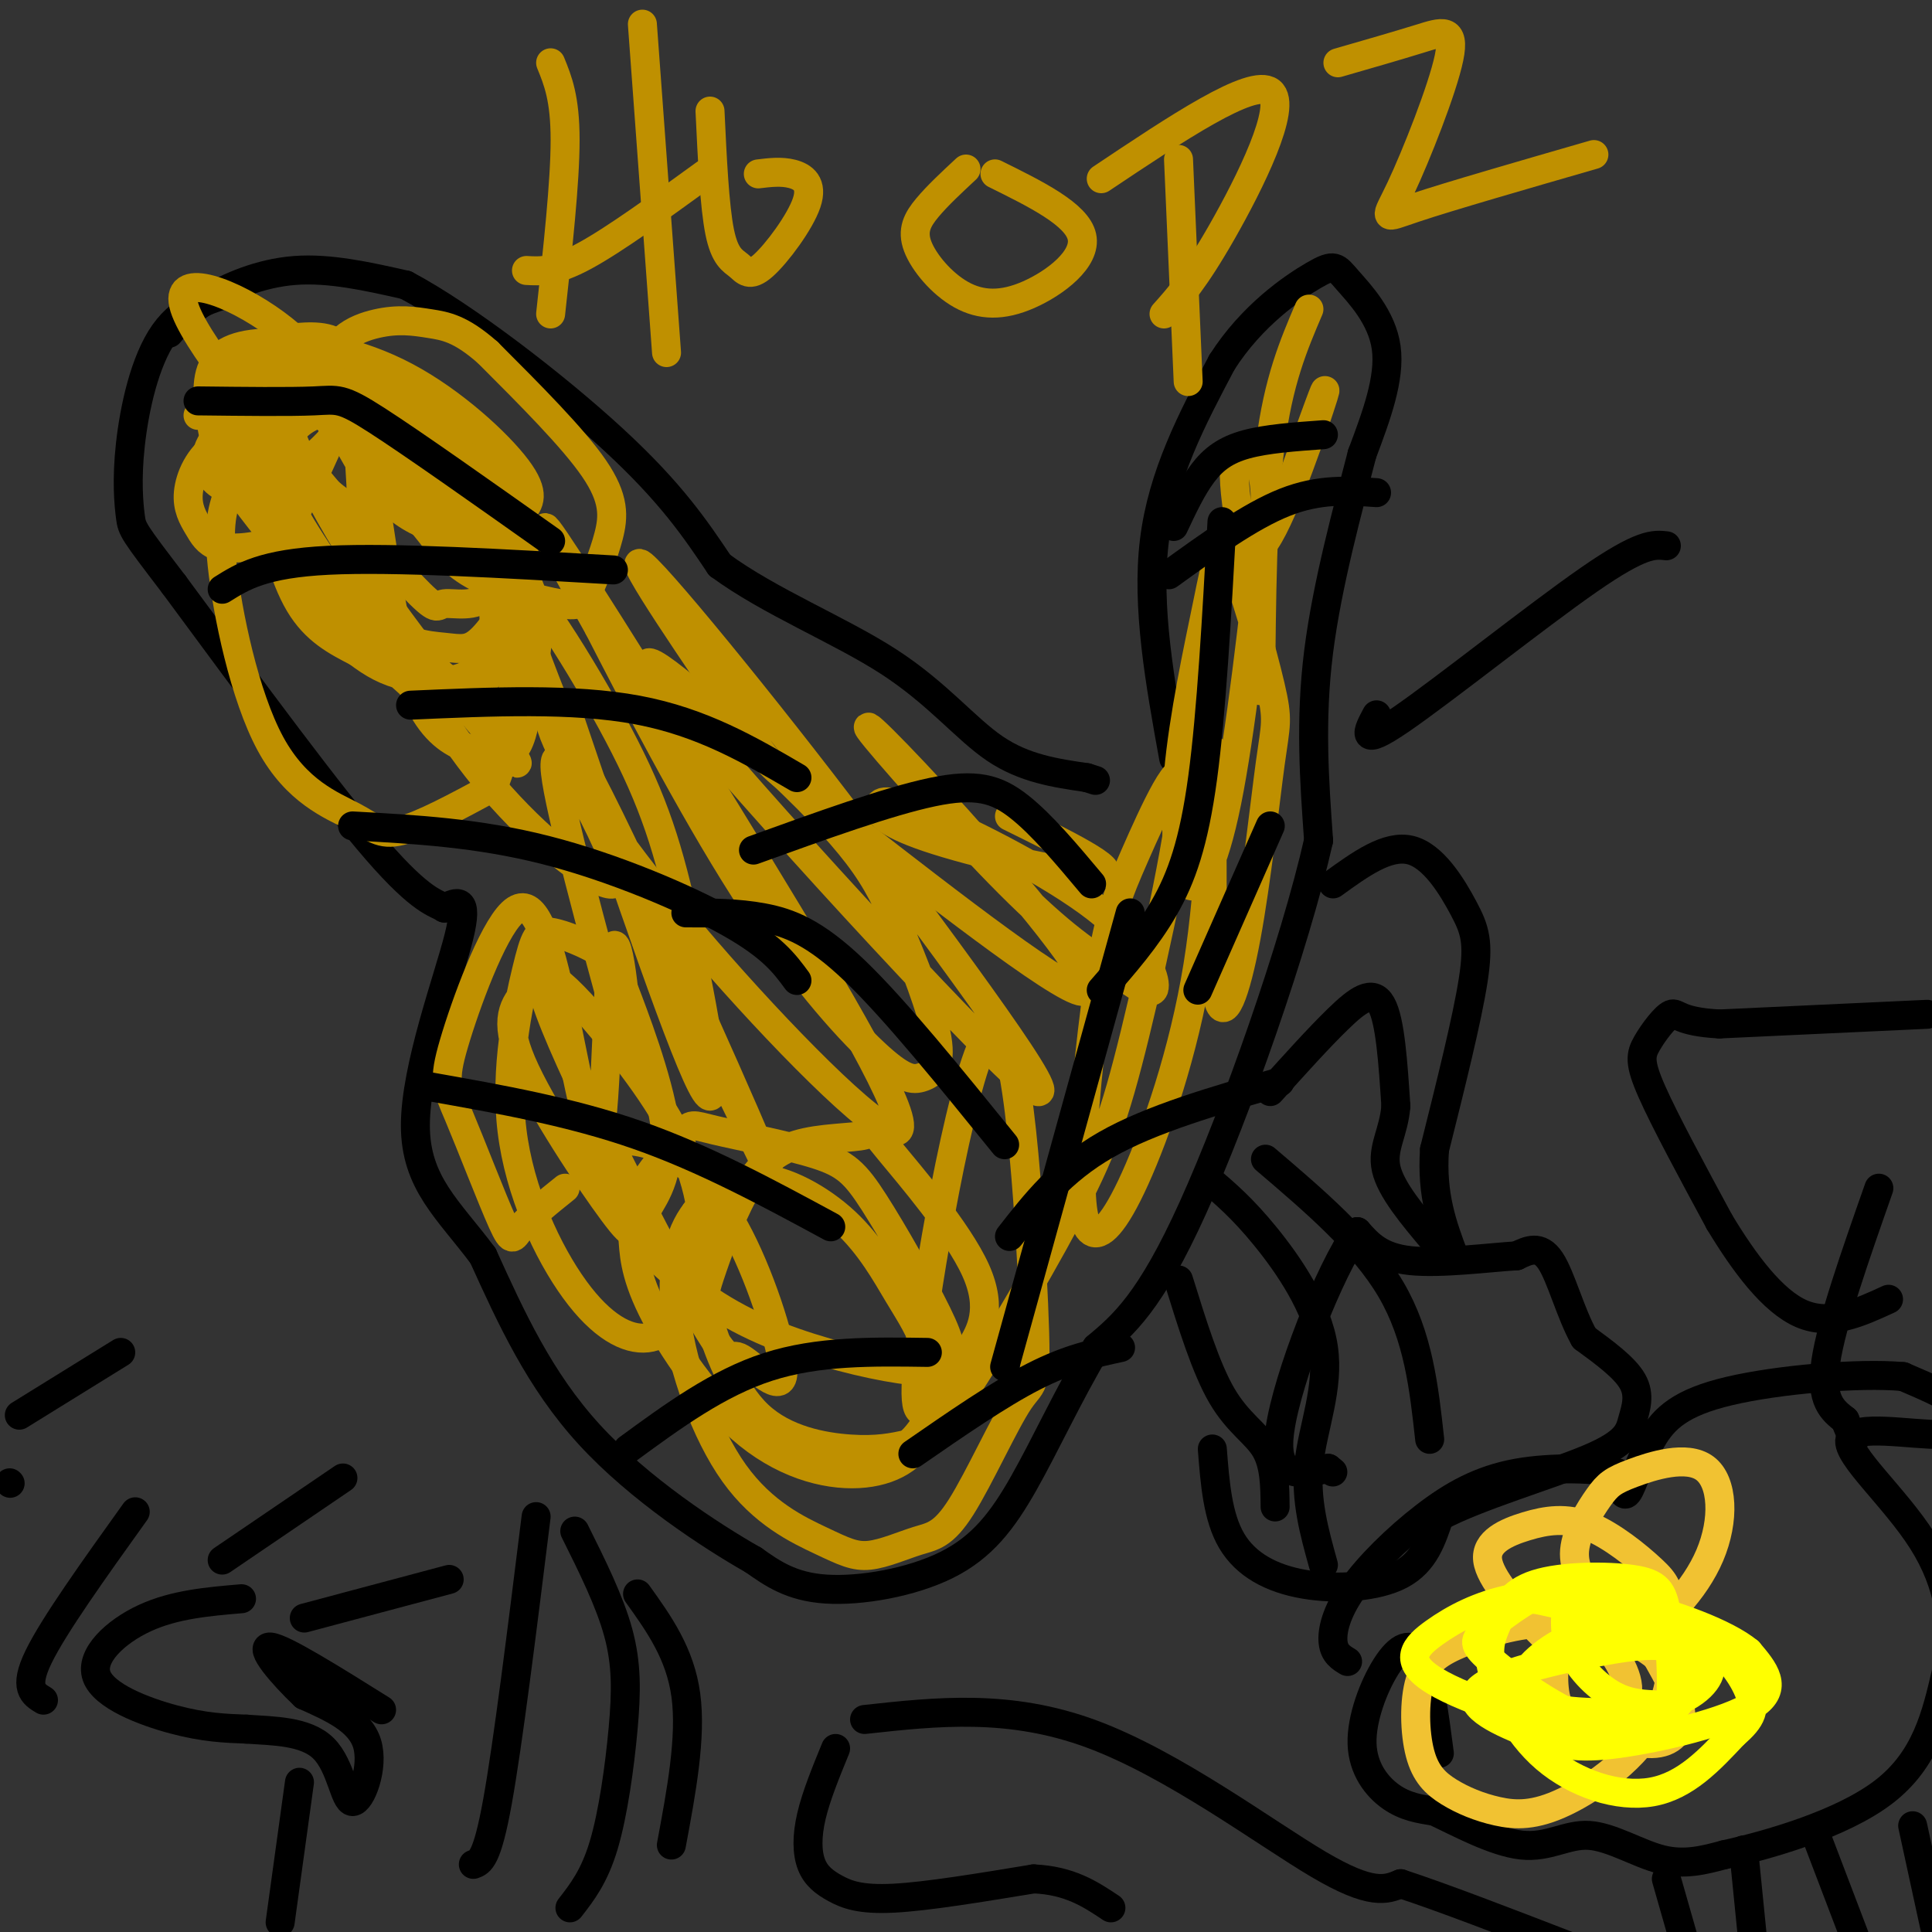 <svg viewBox='0 0 400 400' version='1.1' xmlns='http://www.w3.org/2000/svg' xmlns:xlink='http://www.w3.org/1999/xlink'><rect x="0" y="0" width="400" height="400" fill="#333333" stroke="none"/><g fill='none' stroke='#000000' stroke-width='6' stroke-linecap='round' stroke-linejoin='round'><path d='M35,69c1.889,-2.222 3.778,-4.444 8,-7c4.222,-2.556 10.778,-5.444 18,-6c7.222,-0.556 15.111,1.222 23,3'/><path d='M84,59c12.156,6.422 31.044,20.978 43,32c11.956,11.022 16.978,18.511 22,26'/><path d='M149,117c10.238,7.548 24.833,13.417 35,20c10.167,6.583 15.905,13.881 22,18c6.095,4.119 12.548,5.060 19,6'/><path d='M225,161c3.167,1.000 1.583,0.500 0,0'/><path d='M243,157c-2.833,-15.667 -5.667,-31.333 -4,-45c1.667,-13.667 7.833,-25.333 14,-37'/><path d='M253,75c6.188,-9.708 14.659,-15.478 19,-18c4.341,-2.522 4.553,-1.794 7,1c2.447,2.794 7.128,7.656 8,14c0.872,6.344 -2.064,14.172 -5,22'/><path d='M282,94c-2.778,10.800 -7.222,26.800 -9,41c-1.778,14.200 -0.889,26.600 0,39'/><path d='M273,174c-4.889,21.667 -17.111,56.333 -26,76c-8.889,19.667 -14.444,24.333 -20,29'/><path d='M227,279c-5.872,9.896 -10.553,20.137 -15,28c-4.447,7.863 -8.659,13.348 -16,17c-7.341,3.652 -17.812,5.472 -25,5c-7.188,-0.472 -11.094,-3.236 -15,-6'/><path d='M156,323c-8.911,-5.067 -23.689,-14.733 -34,-26c-10.311,-11.267 -16.156,-24.133 -22,-37'/><path d='M100,260c-7.143,-9.583 -14.000,-15.042 -14,-27c-0.000,-11.958 6.857,-30.417 9,-39c2.143,-8.583 -0.429,-7.292 -3,-6'/><path d='M92,188c-1.711,-1.156 -4.489,-1.044 -14,-12c-9.511,-10.956 -25.756,-32.978 -42,-55'/><path d='M36,121c-8.475,-11.108 -8.663,-11.380 -9,-14c-0.337,-2.620 -0.821,-7.590 0,-15c0.821,-7.410 2.949,-17.260 7,-23c4.051,-5.740 10.026,-7.370 16,-9'/><path d='M285,148c-1.867,3.489 -3.733,6.978 5,1c8.733,-5.978 28.067,-21.422 39,-29c10.933,-7.578 13.467,-7.289 16,-7'/><path d='M276,183c5.625,-4.077 11.250,-8.155 16,-7c4.750,1.155 8.625,7.542 11,12c2.375,4.458 3.250,6.988 2,15c-1.250,8.012 -4.625,21.506 -8,35'/><path d='M297,238c-0.667,9.500 1.667,15.750 4,22'/><path d='M263,226c4.978,-5.533 9.956,-11.067 14,-15c4.044,-3.933 7.156,-6.267 9,-3c1.844,3.267 2.422,12.133 3,21'/><path d='M289,229c-0.422,5.489 -2.978,8.711 -2,13c0.978,4.289 5.489,9.644 10,15'/><path d='M250,244c3.607,3.060 7.214,6.119 12,12c4.786,5.881 10.750,14.583 12,23c1.250,8.417 -2.214,16.548 -3,24c-0.786,7.452 1.107,14.226 3,21'/><path d='M262,240c10.167,8.667 20.333,17.333 26,27c5.667,9.667 6.833,20.333 8,31'/><path d='M244,265c2.844,9.178 5.689,18.356 9,24c3.311,5.644 7.089,7.756 9,11c1.911,3.244 1.956,7.622 2,12'/><path d='M399,210c0.000,0.000 -43.000,2.000 -43,2'/><path d='M356,212c-8.643,-0.434 -8.750,-2.518 -10,-2c-1.250,0.518 -3.644,3.640 -5,6c-1.356,2.360 -1.673,3.960 1,10c2.673,6.040 8.337,16.520 14,27'/><path d='M356,253c5.156,8.556 11.044,16.444 17,19c5.956,2.556 11.978,-0.222 18,-3'/><path d='M389,246c-4.917,14.000 -9.833,28.000 -11,36c-1.167,8.000 1.417,10.000 4,12'/><path d='M382,294c1.000,2.667 1.500,3.333 2,4'/><path d='M298,363c-1.083,-8.278 -2.166,-16.555 -4,-20c-1.834,-3.445 -4.419,-2.057 -7,2c-2.581,4.057 -5.156,10.785 -5,16c0.156,5.215 3.045,8.919 6,11c2.955,2.081 5.978,2.541 9,3'/><path d='M297,375c4.818,2.254 12.364,6.388 18,7c5.636,0.612 9.364,-2.297 14,-2c4.636,0.297 10.182,3.799 15,5c4.818,1.201 8.909,0.100 13,-1'/><path d='M357,384c8.778,-1.933 24.222,-6.267 33,-13c8.778,-6.733 10.889,-15.867 13,-25'/><path d='M403,346c2.065,-8.709 0.727,-17.983 -5,-27c-5.727,-9.017 -15.844,-17.778 -15,-21c0.844,-3.222 12.650,-0.906 19,-1c6.350,-0.094 7.243,-2.598 5,-5c-2.243,-2.402 -7.621,-4.701 -13,-7'/><path d='M394,285c-9.268,-0.821 -25.938,0.625 -36,3c-10.062,2.375 -13.517,5.678 -16,10c-2.483,4.322 -3.995,9.663 -5,11c-1.005,1.337 -1.502,-1.332 -2,-4'/><path d='M335,305c-4.137,-0.965 -13.479,-1.377 -21,0c-7.521,1.377 -13.222,4.544 -19,9c-5.778,4.456 -11.632,10.200 -15,15c-3.368,4.800 -4.248,8.657 -4,11c0.248,2.343 1.624,3.171 3,4'/><path d='M251,300c0.542,7.024 1.083,14.048 4,19c2.917,4.952 8.208,7.833 15,9c6.792,1.167 15.083,0.619 20,-2c4.917,-2.619 6.458,-7.310 8,-12'/><path d='M298,314c7.745,-4.188 23.107,-8.659 31,-12c7.893,-3.341 8.317,-5.553 9,-8c0.683,-2.447 1.624,-5.128 0,-8c-1.624,-2.872 -5.812,-5.936 -10,-9'/><path d='M328,277c-2.800,-4.911 -4.800,-12.689 -7,-16c-2.200,-3.311 -4.600,-2.156 -7,-1'/><path d='M314,260c-5.489,0.333 -15.711,1.667 -22,1c-6.289,-0.667 -8.644,-3.333 -11,-6'/><path d='M281,255c-5.711,7.822 -14.489,30.378 -16,41c-1.511,10.622 4.244,9.311 10,8'/><path d='M275,304c1.667,1.333 0.833,0.667 0,0'/><path d='M345,389c0.000,0.000 4.000,14.000 4,14'/><path d='M361,383c0.000,0.000 2.000,20.000 2,20'/><path d='M376,380c0.000,0.000 8.000,21.000 8,21'/><path d='M396,378c0.000,0.000 5.000,23.000 5,23'/><path d='M50,331c-6.935,0.589 -13.869,1.179 -20,4c-6.131,2.821 -11.458,7.875 -10,12c1.458,4.125 9.702,7.321 16,9c6.298,1.679 10.649,1.839 15,2'/><path d='M51,358c5.670,0.389 12.344,0.362 16,4c3.656,3.638 4.292,10.941 6,11c1.708,0.059 4.488,-7.126 3,-12c-1.488,-4.874 -7.244,-7.437 -13,-10'/><path d='M63,351c-4.600,-4.356 -9.600,-10.244 -7,-10c2.600,0.244 12.800,6.622 23,13'/><path d='M62,369c0.000,0.000 -4.000,29.000 -4,29'/><path d='M2,307c0.000,0.000 0.100,0.100 0.1,0.1'/><path d='M4,293c0.000,0.000 21.000,-13.000 21,-13'/><path d='M9,352c-2.083,-1.250 -4.167,-2.500 -1,-9c3.167,-6.500 11.583,-18.250 20,-30'/><path d='M46,323c0.000,0.000 25.000,-17.000 25,-17'/><path d='M63,335c0.000,0.000 30.000,-8.000 30,-8'/><path d='M98,386c1.417,-0.500 2.833,-1.000 5,-13c2.167,-12.000 5.083,-35.500 8,-59'/><path d='M118,395c2.530,-3.250 5.060,-6.500 7,-13c1.940,-6.500 3.292,-16.250 4,-24c0.708,-7.750 0.774,-13.500 -1,-20c-1.774,-6.500 -5.387,-13.750 -9,-21'/><path d='M139,382c2.083,-11.167 4.167,-22.333 3,-31c-1.167,-8.667 -5.583,-14.833 -10,-21'/><path d='M173,362c-2.011,4.914 -4.022,9.828 -5,14c-0.978,4.172 -0.922,7.603 0,10c0.922,2.397 2.710,3.761 5,5c2.290,1.239 5.083,2.354 12,2c6.917,-0.354 17.959,-2.177 29,-4'/><path d='M214,389c7.500,0.333 11.750,3.167 16,6'/><path d='M179,356c15.000,-1.644 30.000,-3.289 47,3c17.000,6.289 36.000,20.511 47,27c11.000,6.489 14.000,5.244 17,4'/><path d='M290,390c8.667,2.833 21.833,7.917 35,13'/></g>
<g fill='none' stroke='#bf9000' stroke-width='6' stroke-linecap='round' stroke-linejoin='round'><path d='M41,86c10.267,-1.800 20.533,-3.600 27,-4c6.467,-0.400 9.133,0.600 12,3c2.867,2.400 5.933,6.200 9,10'/><path d='M50,83c0.000,0.000 19.000,-1.000 19,-1'/><path d='M56,72c-3.828,2.588 -7.655,5.176 -9,10c-1.345,4.824 -0.206,11.883 1,16c1.206,4.117 2.481,5.292 4,6c1.519,0.708 3.284,0.950 5,0c1.716,-0.950 3.383,-3.091 4,-6c0.617,-2.909 0.184,-6.587 -3,-8c-3.184,-1.413 -9.119,-0.563 -13,2c-3.881,2.563 -5.707,6.838 -6,10c-0.293,3.162 0.946,5.212 2,7c1.054,1.788 1.922,3.314 4,4c2.078,0.686 5.367,0.531 8,0c2.633,-0.531 4.609,-1.437 7,-5c2.391,-3.563 5.195,-9.781 8,-16'/><path d='M68,92c1.567,-3.287 1.485,-3.503 0,-5c-1.485,-1.497 -4.374,-4.273 -9,-4c-4.626,0.273 -10.989,3.597 -14,7c-3.011,3.403 -2.670,6.887 -1,9c1.670,2.113 4.668,2.856 7,3c2.332,0.144 3.996,-0.312 8,-3c4.004,-2.688 10.347,-7.608 13,-13c2.653,-5.392 1.615,-11.255 -1,-14c-2.615,-2.745 -6.808,-2.373 -11,-2'/><path d='M78,106c1.785,11.919 3.571,23.838 6,32c2.429,8.162 5.503,12.567 9,15c3.497,2.433 7.419,2.892 10,3c2.581,0.108 3.821,-0.137 5,-4c1.179,-3.863 2.297,-11.344 3,-17c0.703,-5.656 0.990,-9.485 -4,-19c-4.990,-9.515 -15.258,-24.715 -21,-32c-5.742,-7.285 -6.960,-6.655 -9,-7c-2.040,-0.345 -4.903,-1.667 -9,-1c-4.097,0.667 -9.430,3.321 -13,8c-3.570,4.679 -5.379,11.383 -7,16c-1.621,4.617 -3.053,7.146 -2,17c1.053,9.854 4.592,27.033 10,37c5.408,9.967 12.687,12.722 17,15c4.313,2.278 5.661,4.079 10,3c4.339,-1.079 11.670,-5.040 19,-9'/><path d='M102,163c4.018,-8.399 4.563,-24.895 5,-33c0.437,-8.105 0.765,-7.819 -5,-15c-5.765,-7.181 -17.625,-21.830 -26,-30c-8.375,-8.170 -13.266,-9.861 -16,-8c-2.734,1.861 -3.310,7.273 -4,11c-0.690,3.727 -1.493,5.769 2,13c3.493,7.231 11.281,19.651 18,26c6.719,6.349 12.368,6.628 16,7c3.632,0.372 5.246,0.838 8,-2c2.754,-2.838 6.649,-8.980 8,-13c1.351,-4.020 0.157,-5.919 -1,-9c-1.157,-3.081 -2.279,-7.345 -6,-12c-3.721,-4.655 -10.041,-9.699 -17,-12c-6.959,-2.301 -14.555,-1.857 -19,0c-4.445,1.857 -5.738,5.127 -7,8c-1.262,2.873 -2.494,5.351 -2,11c0.494,5.649 2.712,14.471 6,20c3.288,5.529 7.644,7.764 12,10'/><path d='M74,135c3.376,2.545 5.815,3.907 10,5c4.185,1.093 10.117,1.919 14,-1c3.883,-2.919 5.719,-9.581 3,-18c-2.719,-8.419 -9.991,-18.595 -21,-28c-11.009,-9.405 -25.755,-18.038 -30,-14c-4.245,4.038 2.012,20.747 6,30c3.988,9.253 5.708,11.051 12,17c6.292,5.949 17.155,16.048 22,20c4.845,3.952 3.671,1.758 5,0c1.329,-1.758 5.160,-3.079 7,-8c1.840,-4.921 1.688,-13.440 -2,-24c-3.688,-10.560 -10.911,-23.160 -18,-30c-7.089,-6.840 -14.045,-7.920 -21,-9'/><path d='M61,75c-3.741,-0.035 -2.593,4.379 -3,7c-0.407,2.621 -2.367,3.451 3,11c5.367,7.549 18.063,21.817 24,28c5.937,6.183 5.115,4.282 7,4c1.885,-0.282 6.476,1.055 9,-2c2.524,-3.055 2.982,-10.502 1,-17c-1.982,-6.498 -6.402,-12.047 -13,-18c-6.598,-5.953 -15.373,-12.311 -18,-11c-2.627,1.311 0.894,10.292 5,17c4.106,6.708 8.799,11.142 12,15c3.201,3.858 4.912,7.140 10,10c5.088,2.860 13.554,5.297 18,6c4.446,0.703 4.872,-0.327 6,-3c1.128,-2.673 2.958,-6.989 4,-11c1.042,-4.011 1.298,-7.717 -3,-14c-4.298,-6.283 -13.149,-15.141 -22,-24'/><path d='M101,73c-5.653,-4.998 -8.786,-5.494 -12,-6c-3.214,-0.506 -6.510,-1.022 -11,0c-4.490,1.022 -10.175,3.581 -10,11c0.175,7.419 6.208,19.697 13,26c6.792,6.303 14.342,6.632 19,6c4.658,-0.632 6.423,-2.224 8,-4c1.577,-1.776 2.964,-3.734 -1,-9c-3.964,-5.266 -13.280,-13.838 -23,-19c-9.720,-5.162 -19.844,-6.915 -27,-7c-7.156,-0.085 -11.342,1.497 -13,5c-1.658,3.503 -0.786,8.927 0,13c0.786,4.073 1.487,6.796 5,12c3.513,5.204 9.839,12.890 13,16c3.161,3.110 3.159,1.645 5,1c1.841,-0.645 5.526,-0.470 7,-5c1.474,-4.530 0.737,-13.765 0,-23'/><path d='M74,90c-2.340,-8.009 -8.190,-16.532 -17,-23c-8.810,-6.468 -20.579,-10.882 -19,-4c1.579,6.882 16.505,25.060 25,34c8.495,8.940 10.558,8.642 12,7c1.442,-1.642 2.262,-4.628 -2,-11c-4.262,-6.372 -13.606,-16.131 -15,-13c-1.394,3.131 5.163,19.151 16,36c10.837,16.849 25.953,34.528 31,40c5.047,5.472 0.023,-1.264 -5,-8'/><path d='M100,148c-4.525,-4.944 -13.336,-13.304 -14,-11c-0.664,2.304 6.819,15.272 16,26c9.181,10.728 20.059,19.216 24,20c3.941,0.784 0.946,-6.135 -3,-14c-3.946,-7.865 -8.842,-16.676 -8,-9c0.842,7.676 7.421,31.838 14,56'/><path d='M129,216c1.795,1.397 -0.718,-23.109 -2,-20c-1.282,3.109 -1.332,33.833 -3,39c-1.668,5.167 -4.955,-15.222 -8,-29c-3.045,-13.778 -5.848,-20.944 -10,-17c-4.152,3.944 -9.651,18.999 -12,27c-2.349,8.001 -1.547,8.949 1,15c2.547,6.051 6.840,17.206 9,22c2.160,4.794 2.189,3.227 4,1c1.811,-2.227 5.406,-5.113 9,-8'/><path d='M109,205c-2.448,2.931 -4.897,5.863 -1,15c3.897,9.137 14.138,24.480 19,31c4.862,6.520 4.344,4.218 6,1c1.656,-3.218 5.485,-7.351 5,-16c-0.485,-8.649 -5.286,-21.814 -8,-29c-2.714,-7.186 -3.343,-8.393 -6,-10c-2.657,-1.607 -7.344,-3.615 -10,-4c-2.656,-0.385 -3.281,0.853 -5,8c-1.719,7.147 -4.533,20.204 -3,33c1.533,12.796 7.413,25.330 13,33c5.587,7.670 10.882,10.477 15,10c4.118,-0.477 7.059,-4.239 10,-8'/><path d='M144,269c2.152,-5.396 2.531,-14.886 0,-24c-2.531,-9.114 -7.974,-17.851 -16,-28c-8.026,-10.149 -18.635,-21.711 -15,-10c3.635,11.711 21.514,46.693 30,62c8.486,15.307 7.578,10.939 10,12c2.422,1.061 8.175,7.553 9,4c0.825,-3.553 -3.278,-17.149 -8,-27c-4.722,-9.851 -10.063,-15.957 -15,-19c-4.937,-3.043 -9.468,-3.021 -14,-3'/><path d='M125,236c-3.045,0.928 -3.658,4.747 0,11c3.658,6.253 11.586,14.939 20,21c8.414,6.061 17.313,9.495 26,12c8.687,2.505 17.162,4.079 22,4c4.838,-0.079 6.037,-1.813 8,-5c1.963,-3.187 4.688,-7.827 1,-16c-3.688,-8.173 -13.790,-19.880 -18,-25c-4.210,-5.120 -2.527,-3.654 -5,-3c-2.473,0.654 -9.100,0.495 -14,2c-4.900,1.505 -8.072,4.674 -11,10c-2.928,5.326 -5.613,12.808 -7,17c-1.387,4.192 -1.475,5.093 0,10c1.475,4.907 4.512,13.821 10,19c5.488,5.179 13.425,6.623 19,7c5.575,0.377 8.787,-0.311 12,-1'/><path d='M188,299c3.608,-2.872 6.627,-9.554 8,-14c1.373,-4.446 1.101,-6.658 -2,-13c-3.101,-6.342 -9.032,-16.813 -13,-23c-3.968,-6.187 -5.974,-8.089 -12,-10c-6.026,-1.911 -16.073,-3.832 -21,-5c-4.927,-1.168 -4.733,-1.584 -7,1c-2.267,2.584 -6.993,8.170 -9,12c-2.007,3.830 -1.293,5.906 -1,9c0.293,3.094 0.166,7.205 4,15c3.834,7.795 11.628,19.272 20,26c8.372,6.728 17.321,8.706 24,8c6.679,-0.706 11.089,-4.097 13,-9c1.911,-4.903 1.324,-11.316 0,-16c-1.324,-4.684 -3.386,-7.637 -6,-12c-2.614,-4.363 -5.781,-10.136 -11,-15c-5.219,-4.864 -12.491,-8.818 -18,-9c-5.509,-0.182 -9.254,3.409 -13,7'/><path d='M144,251c-3.386,4.335 -5.353,11.673 -4,22c1.353,10.327 6.024,23.642 12,32c5.976,8.358 13.257,11.758 18,14c4.743,2.242 6.949,3.325 10,3c3.051,-0.325 6.946,-2.057 10,-3c3.054,-0.943 5.267,-1.098 9,-7c3.733,-5.902 8.987,-17.550 12,-22c3.013,-4.450 3.785,-1.701 3,-20c-0.785,-18.299 -3.128,-57.647 -8,-57c-4.872,0.647 -12.273,41.290 -15,61c-2.727,19.710 -0.779,18.489 1,18c1.779,-0.489 3.390,-0.244 5,0'/><path d='M197,292c5.559,-7.648 16.957,-26.769 24,-40c7.043,-13.231 9.732,-20.573 14,-38c4.268,-17.427 10.116,-44.938 10,-52c-0.116,-7.062 -6.195,6.326 -10,15c-3.805,8.674 -5.335,12.635 -7,23c-1.665,10.365 -3.465,27.134 -4,38c-0.535,10.866 0.197,15.829 2,17c1.803,1.171 4.679,-1.449 9,-11c4.321,-9.551 10.086,-26.033 13,-44c2.914,-17.967 2.975,-37.419 3,-43c0.025,-5.581 0.012,2.710 0,11'/><path d='M251,168c-0.065,10.490 -0.226,31.216 1,38c1.226,6.784 3.840,-0.375 6,-12c2.160,-11.625 3.866,-27.716 5,-36c1.134,-8.284 1.696,-8.761 0,-16c-1.696,-7.239 -5.650,-21.241 -8,-26c-2.350,-4.759 -3.097,-0.275 -5,9c-1.903,9.275 -4.964,23.342 -6,35c-1.036,11.658 -0.048,20.908 2,23c2.048,2.092 5.157,-2.974 8,-17c2.843,-14.026 5.422,-37.013 8,-60'/><path d='M262,106c0.207,-12.335 -3.276,-13.173 -5,-12c-1.724,1.173 -1.689,4.356 -1,10c0.689,5.644 2.032,13.750 6,8c3.968,-5.750 10.562,-25.357 12,-30c1.438,-4.643 -2.281,5.679 -6,16'/><path d='M271,64c-3.167,7.417 -6.333,14.833 -8,28c-1.667,13.167 -1.833,32.083 -2,51'/><path d='M114,13c1.500,3.667 3.000,7.333 3,16c0.000,8.667 -1.500,22.333 -3,36'/><path d='M133,5c0.000,0.000 5.000,68.000 5,68'/><path d='M109,56c2.917,0.167 5.833,0.333 12,-3c6.167,-3.333 15.583,-10.167 25,-17'/><path d='M147,23c0.468,9.866 0.935,19.732 2,25c1.065,5.268 2.727,5.936 4,7c1.273,1.064 2.156,2.522 5,0c2.844,-2.522 7.650,-9.025 9,-13c1.350,-3.975 -0.757,-5.421 -3,-6c-2.243,-0.579 -4.621,-0.289 -7,0'/><path d='M200,35c-2.964,2.759 -5.928,5.517 -8,8c-2.072,2.483 -3.251,4.690 -2,8c1.251,3.310 4.933,7.722 9,10c4.067,2.278 8.518,2.421 14,0c5.482,-2.421 11.995,-7.406 11,-12c-0.995,-4.594 -9.497,-8.797 -18,-13'/><path d='M244,33c0.000,0.000 2.000,46.000 2,46'/><path d='M228,37c15.622,-10.444 31.244,-20.889 35,-18c3.756,2.889 -4.356,19.111 -10,29c-5.644,9.889 -8.822,13.444 -12,17'/><path d='M277,13c6.238,-1.797 12.475,-3.595 17,-5c4.525,-1.405 7.337,-2.418 6,4c-1.337,6.418 -6.821,20.266 -10,27c-3.179,6.734 -4.051,6.352 3,4c7.051,-2.352 22.026,-6.676 37,-11'/><path d='M118,149c12.057,35.506 24.114,71.013 28,77c3.886,5.987 -0.398,-17.545 -4,-34c-3.602,-16.455 -6.522,-25.833 -14,-40c-7.478,-14.167 -19.513,-33.122 -21,-31c-1.487,2.122 7.575,25.321 18,49c10.425,23.679 22.212,47.840 34,72'/><path d='M159,242c-1.904,-5.308 -23.664,-54.577 -35,-77c-11.336,-22.423 -12.248,-18.000 -7,-8c5.248,10.000 16.658,25.577 32,43c15.342,17.423 34.618,36.691 37,34c2.382,-2.691 -12.128,-27.340 -29,-55c-16.872,-27.660 -36.106,-58.331 -42,-67c-5.894,-8.669 1.553,4.666 9,18'/><path d='M124,130c6.691,13.045 18.918,36.659 30,54c11.082,17.341 21.020,28.410 27,34c5.980,5.590 8.002,5.700 10,5c1.998,-0.700 3.972,-2.212 3,-8c-0.972,-5.788 -4.891,-15.853 -8,-23c-3.109,-7.147 -5.408,-11.376 -10,-17c-4.592,-5.624 -11.478,-12.641 -23,-23c-11.522,-10.359 -27.679,-24.058 -13,-6c14.679,18.058 60.194,67.874 72,78c11.806,10.126 -10.097,-19.437 -32,-49'/><path d='M180,175c-16.737,-22.537 -42.579,-54.378 -47,-58c-4.421,-3.622 12.581,20.977 20,32c7.419,11.023 5.257,8.471 19,19c13.743,10.529 43.393,34.139 51,37c7.607,2.861 -6.827,-15.027 -20,-30c-13.173,-14.973 -25.085,-27.031 -23,-24c2.085,3.031 18.167,21.152 29,32c10.833,10.848 16.416,14.424 22,18'/><path d='M231,201c5.441,4.140 8.044,5.491 8,3c-0.044,-2.491 -2.734,-8.822 -12,-16c-9.266,-7.178 -25.107,-15.202 -34,-19c-8.893,-3.798 -10.837,-3.368 -11,-2c-0.163,1.368 1.456,3.676 12,7c10.544,3.324 30.013,7.664 34,7c3.987,-0.664 -7.506,-6.332 -19,-12'/></g>
<g fill='none' stroke='#000000' stroke-width='6' stroke-linecap='round' stroke-linejoin='round'><path d='M114,112c-14.289,-10.111 -28.578,-20.222 -36,-25c-7.422,-4.778 -7.978,-4.222 -13,-4c-5.022,0.222 -14.511,0.111 -24,0'/><path d='M127,118c-22.750,-1.333 -45.500,-2.667 -59,-2c-13.500,0.667 -17.750,3.333 -22,6'/><path d='M165,161c-9.833,-5.750 -19.667,-11.500 -33,-14c-13.333,-2.500 -30.167,-1.750 -47,-1'/><path d='M165,203c-2.578,-3.511 -5.156,-7.022 -14,-12c-8.844,-4.978 -23.956,-11.422 -38,-15c-14.044,-3.578 -27.022,-4.289 -40,-5'/><path d='M172,254c-13.083,-7.083 -26.167,-14.167 -40,-19c-13.833,-4.833 -28.417,-7.417 -43,-10'/><path d='M192,280c-11.333,-0.167 -22.667,-0.333 -33,3c-10.333,3.333 -19.667,10.167 -29,17'/><path d='M226,183c-5.156,-6.156 -10.311,-12.311 -15,-16c-4.689,-3.689 -8.911,-4.911 -18,-3c-9.089,1.911 -23.044,6.956 -37,12'/><path d='M208,237c-11.333,-14.000 -22.667,-28.000 -31,-36c-8.333,-8.000 -13.667,-10.000 -19,-11c-5.333,-1.000 -10.667,-1.000 -16,-1'/><path d='M228,205c4.689,-5.356 9.378,-10.711 13,-17c3.622,-6.289 6.178,-13.511 8,-27c1.822,-13.489 2.911,-33.244 4,-53'/><path d='M242,119c8.417,-6.083 16.833,-12.167 24,-15c7.167,-2.833 13.083,-2.417 19,-2'/><path d='M243,109c1.889,-4.022 3.778,-8.044 6,-11c2.222,-2.956 4.778,-4.844 9,-6c4.222,-1.156 10.111,-1.578 16,-2'/><path d='M248,205c0.000,0.000 15.000,-34.000 15,-34'/><path d='M209,256c5.333,-6.833 10.667,-13.667 20,-19c9.333,-5.333 22.667,-9.167 36,-13'/><path d='M189,301c8.917,-6.167 17.833,-12.333 25,-16c7.167,-3.667 12.583,-4.833 18,-6'/><path d='M234,189c0.000,0.000 -26.000,94.000 -26,94'/></g>
<g fill='none' stroke='#f1c232' stroke-width='6' stroke-linecap='round' stroke-linejoin='round'><path d='M311,355c5.070,2.190 10.140,4.381 13,5c2.860,0.619 3.510,-0.333 6,-2c2.490,-1.667 6.821,-4.048 7,-8c0.179,-3.952 -3.795,-9.475 -7,-12c-3.205,-2.525 -5.643,-2.053 -7,1c-1.357,3.053 -1.634,8.685 -1,12c0.634,3.315 2.180,4.311 6,6c3.820,1.689 9.913,4.070 14,4c4.087,-0.070 6.168,-2.591 6,-6c-0.168,-3.409 -2.584,-7.704 -5,-12'/><path d='M343,343c-4.231,-3.612 -12.310,-6.641 -20,-7c-7.690,-0.359 -14.992,1.953 -20,4c-5.008,2.047 -7.721,3.831 -9,8c-1.279,4.169 -1.123,10.723 0,15c1.123,4.277 3.212,6.276 6,8c2.788,1.724 6.273,3.174 10,4c3.727,0.826 7.696,1.029 14,-2c6.304,-3.029 14.944,-9.291 19,-17c4.056,-7.709 3.530,-16.864 3,-22c-0.530,-5.136 -1.062,-6.254 -4,-9c-2.938,-2.746 -8.282,-7.119 -13,-9c-4.718,-1.881 -8.811,-1.269 -13,0c-4.189,1.269 -8.473,3.196 -8,7c0.473,3.804 5.704,9.486 9,13c3.296,3.514 4.656,4.861 8,5c3.344,0.139 8.672,-0.931 14,-2'/><path d='M339,339c5.404,-3.063 11.914,-9.719 15,-17c3.086,-7.281 2.750,-15.186 -1,-18c-3.750,-2.814 -10.912,-0.538 -15,1c-4.088,1.538 -5.101,2.337 -7,5c-1.899,2.663 -4.686,7.189 -5,11c-0.314,3.811 1.843,6.905 4,10'/></g>
<g fill='none' stroke='#ffff00' stroke-width='6' stroke-linecap='round' stroke-linejoin='round'><path d='M325,329c-0.771,3.994 -1.543,7.987 0,12c1.543,4.013 5.400,8.045 9,10c3.600,1.955 6.943,1.831 9,2c2.057,0.169 2.830,0.630 3,-3c0.170,-3.630 -0.262,-11.350 -1,-16c-0.738,-4.650 -1.782,-6.228 -7,-7c-5.218,-0.772 -14.608,-0.737 -20,1c-5.392,1.737 -6.785,5.175 -8,8c-1.215,2.825 -2.254,5.035 -1,10c1.254,4.965 4.799,12.683 11,18c6.201,5.317 15.057,8.233 22,7c6.943,-1.233 11.971,-6.617 17,-12'/><path d='M359,359c3.740,-3.203 4.590,-5.212 3,-9c-1.590,-3.788 -5.619,-9.355 -12,-12c-6.381,-2.645 -15.114,-2.367 -22,0c-6.886,2.367 -11.924,6.823 -13,10c-1.076,3.177 1.809,5.073 8,6c6.191,0.927 15.687,0.883 22,-1c6.313,-1.883 9.444,-5.606 9,-8c-0.444,-2.394 -4.462,-3.459 -8,-4c-3.538,-0.541 -6.596,-0.559 -15,1c-8.404,1.559 -22.155,4.694 -25,8c-2.845,3.306 5.217,6.783 11,9c5.783,2.217 9.288,3.174 18,2c8.712,-1.174 22.632,-4.478 28,-8c5.368,-3.522 2.184,-7.261 -1,-11'/><path d='M362,342c-4.587,-3.822 -15.554,-7.879 -25,-10c-9.446,-2.121 -17.371,-2.308 -24,-1c-6.629,1.308 -11.963,4.112 -16,7c-4.037,2.888 -6.777,5.860 0,10c6.777,4.140 23.070,9.448 34,10c10.930,0.552 16.498,-3.650 18,-8c1.502,-4.350 -1.061,-8.847 -7,-12c-5.939,-3.153 -15.252,-4.963 -20,-6c-4.748,-1.037 -4.930,-1.300 -7,0c-2.070,1.300 -6.029,4.163 -8,6c-1.971,1.837 -1.954,2.648 2,6c3.954,3.352 11.844,9.243 19,12c7.156,2.757 13.578,2.378 20,2'/></g>
</svg>